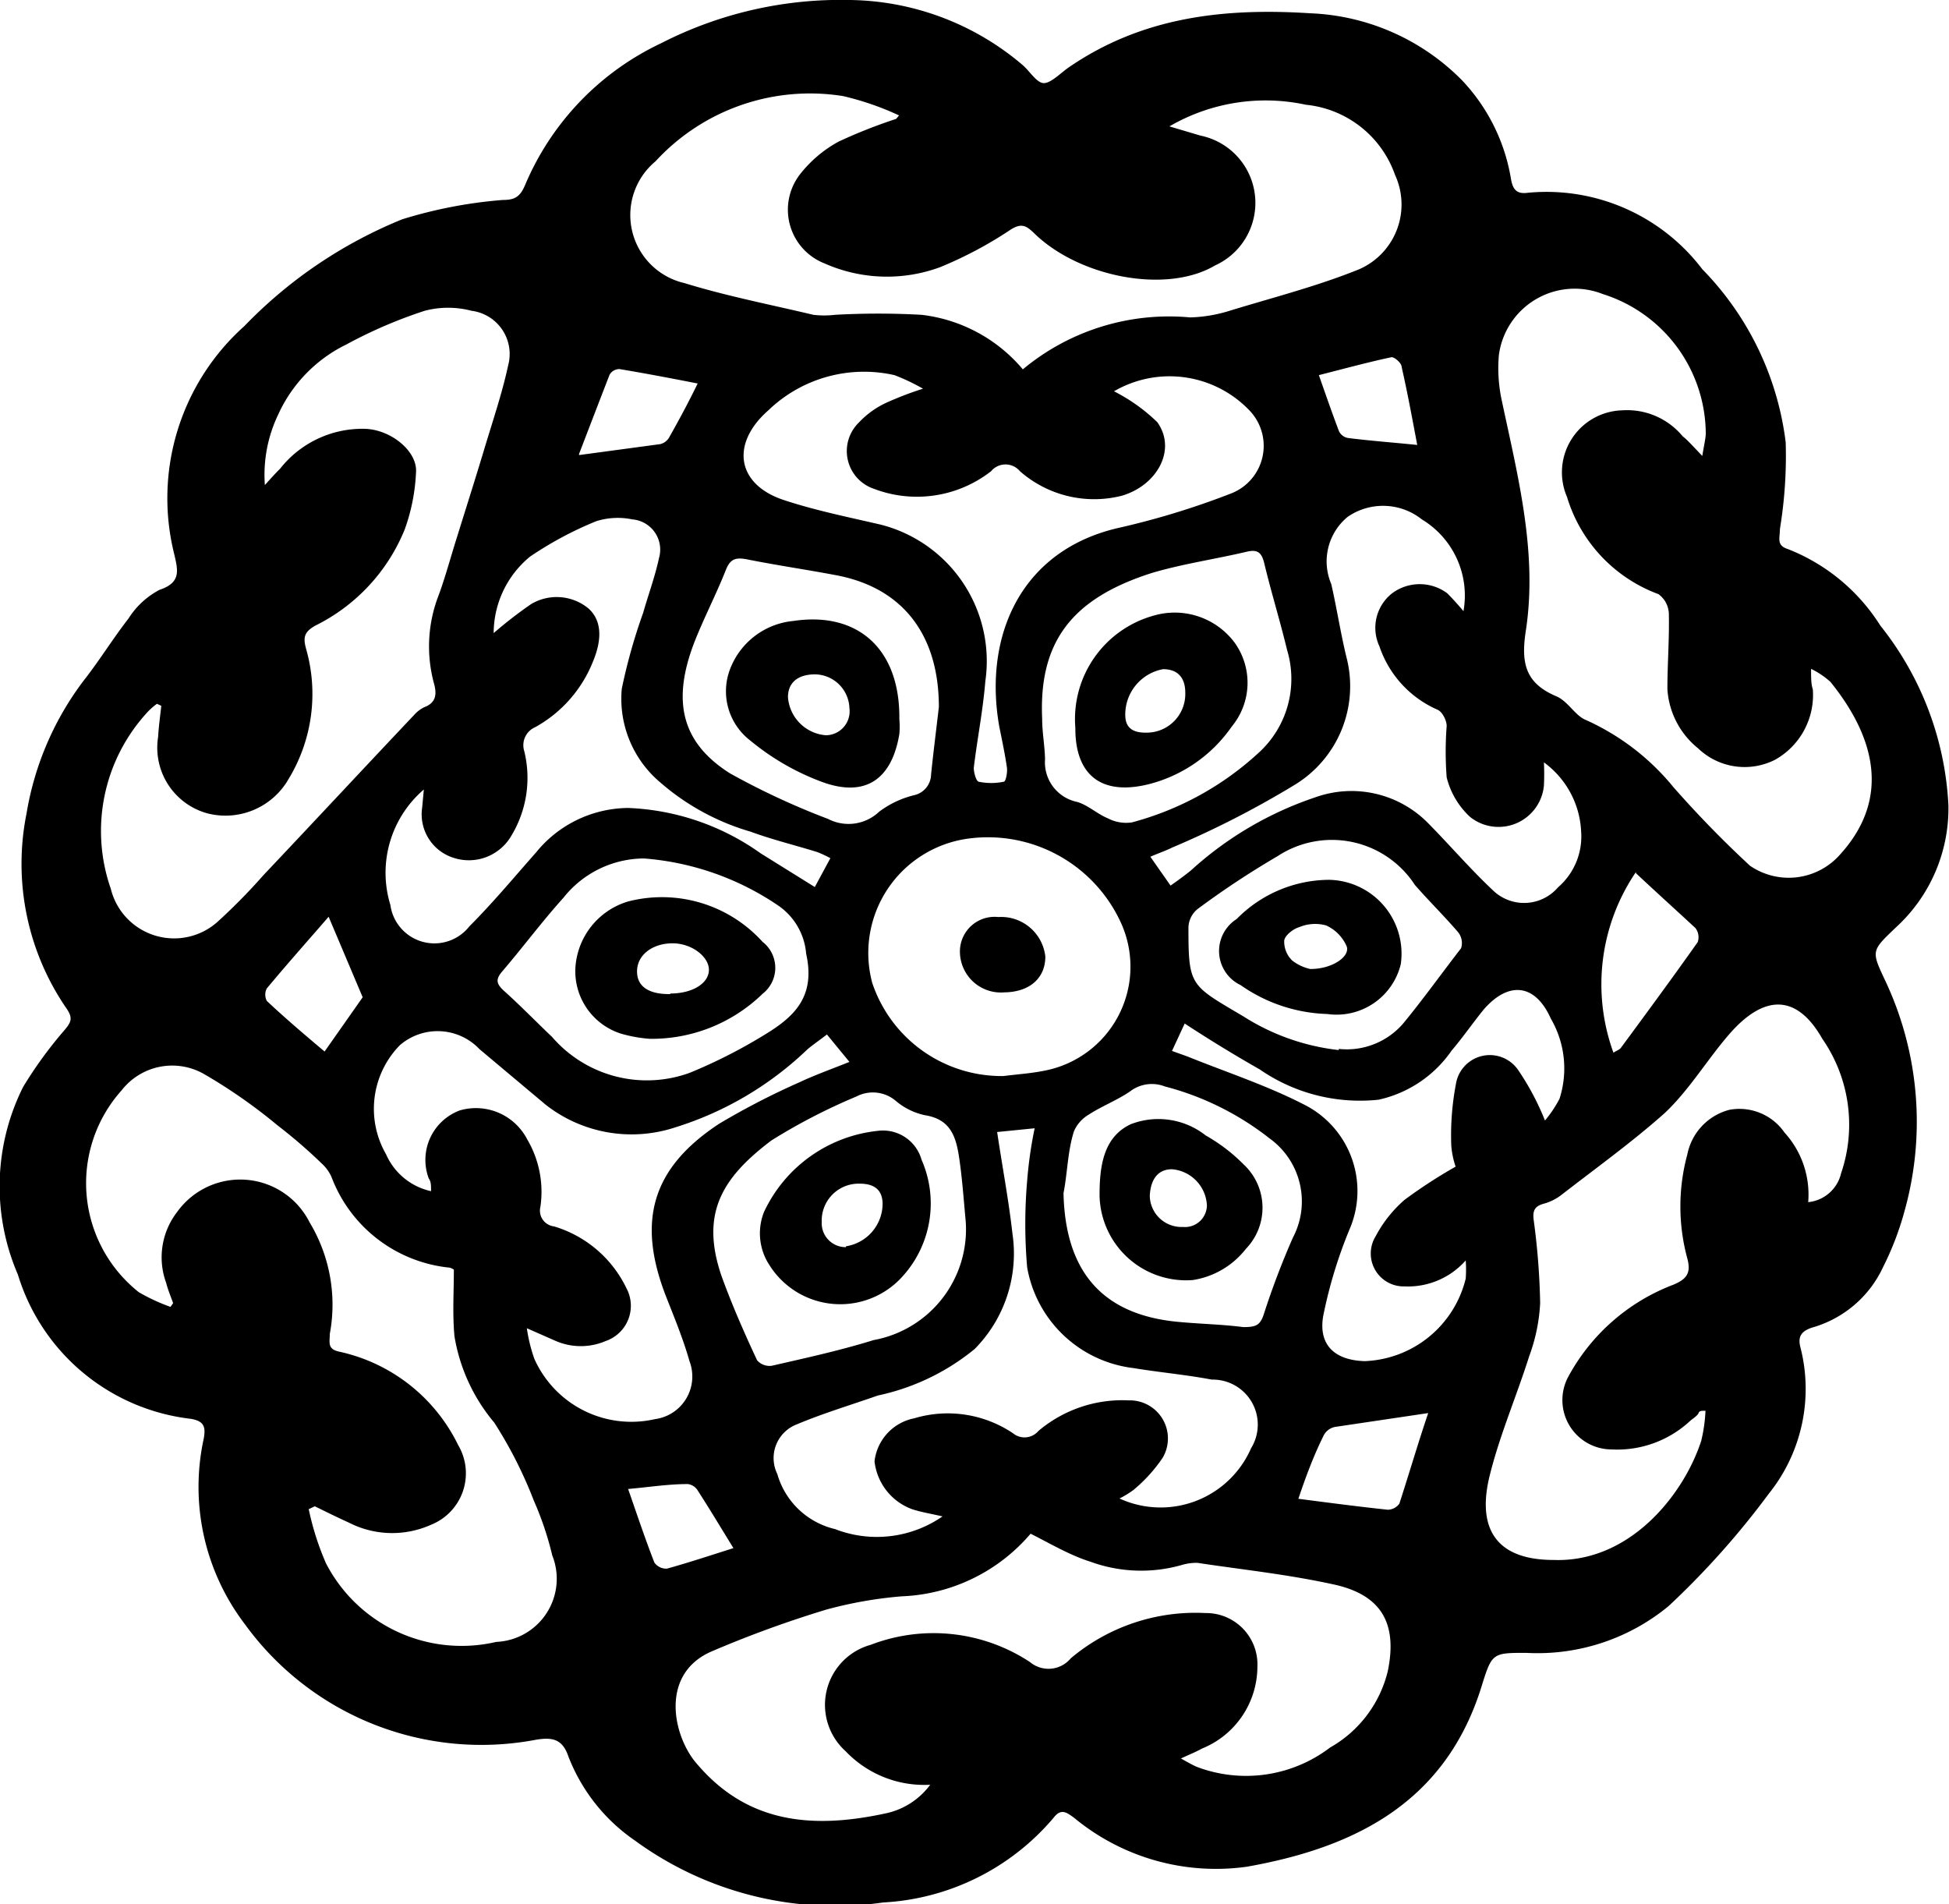 <?xml version="1.0" encoding="UTF-8"?>
<svg data-bbox="-0.013 -0.004 67.544 66.052" viewBox="0 0 67.55 65.99" xmlns="http://www.w3.org/2000/svg" data-type="shape">
    <g>
        <g>
            <path d="M52.9 57.28c-1.17 0-1.19 0-1.55 1.16-1.24 4-4.35 5.58-8.13 6.25a7.71 7.71 0 0 1-6-1.7c-.24-.17-.44-.34-.7 0a8.32 8.32 0 0 1-5.91 2.94A11.77 11.77 0 0 1 22 63.78a6.28 6.28 0 0 1-2.3-2.91c-.2-.58-.52-.68-1.12-.58a10.12 10.12 0 0 1-10.09-4 7.85 7.85 0 0 1-1.43-6.43c.08-.43 0-.61-.44-.69a7.12 7.12 0 0 1-6-5 7.7 7.7 0 0 1 .18-6.5 14.39 14.39 0 0 1 1.46-2c.2-.25.27-.38.06-.7a8.84 8.84 0 0 1-1.4-6.78 10.44 10.44 0 0 1 2-4.63c.54-.69 1-1.44 1.53-2.12a2.83 2.83 0 0 1 1.08-1c.75-.25.64-.67.51-1.23a8 8 0 0 1 2.43-7.91 15.92 15.92 0 0 1 5.47-3.7 16 16 0 0 1 3.48-.67c.4 0 .6-.09.78-.52a9.52 9.52 0 0 1 4.71-4.91A13.65 13.65 0 0 1 29.45 0a9.4 9.4 0 0 1 6 2.26c.25.22.48.61.72.62s.57-.33.85-.53C39.58.58 42.43.27 45.41.46a7.82 7.82 0 0 1 5.25 2.31 6.5 6.5 0 0 1 1.71 3.44c.07.39.22.52.59.47A6.78 6.78 0 0 1 59 9.33a10.38 10.38 0 0 1 2.89 6 15.57 15.57 0 0 1-.2 3c0 .33-.13.57.28.7a6.65 6.65 0 0 1 3.2 2.65 10.84 10.84 0 0 1 2.36 6.23 5.59 5.59 0 0 1-1.81 4.22c-.89.85-.87.81-.34 1.94A11.48 11.48 0 0 1 66 42a10.2 10.2 0 0 1-.73 1.9 3.87 3.87 0 0 1-2.44 2.1c-.39.12-.53.31-.43.69a5.8 5.8 0 0 1-1.1 5.08 28.54 28.54 0 0 1-3.47 3.89 7.14 7.14 0 0 1-4.93 1.62ZM40.53 4.38l1.08.32a2.38 2.38 0 0 1 .5 4.5c-1.69 1-4.72.4-6.27-1.12-.28-.27-.44-.35-.8-.13a13.87 13.87 0 0 1-2.46 1.31 5.33 5.33 0 0 1-4-.13 2 2 0 0 1-.86-3.08 4.33 4.33 0 0 1 1.34-1.14 17.78 17.78 0 0 1 2-.79l.1-.12a9.91 9.91 0 0 0-1.94-.67 7.27 7.27 0 0 0-6.5 2.26 2.42 2.42 0 0 0 1 4.22c1.46.45 3 .75 4.47 1.1a3.2 3.2 0 0 0 .75 0 26.93 26.93 0 0 1 3 0 5.4 5.4 0 0 1 3.51 1.89 7.92 7.92 0 0 1 5.8-1.8 5.06 5.06 0 0 0 1.43-.25c1.48-.45 3-.84 4.43-1.42a2.45 2.45 0 0 0 1.24-3.27 3.66 3.66 0 0 0-3.09-2.43 6.63 6.63 0 0 0-4.73.75Zm-4.81 48.77a6.18 6.18 0 0 1-4.46 2.17 14.37 14.37 0 0 0-2.62.46 38.44 38.44 0 0 0-4 1.46C22.93 58 23.29 60 24.05 61c1.74 2.15 4 2.41 6.61 1.85a2.58 2.58 0 0 0 1.58-1 3.76 3.76 0 0 1-2.93-1.16 2.16 2.16 0 0 1 .87-3.69 6.07 6.07 0 0 1 5.52.6 1 1 0 0 0 1.41-.13 6.71 6.71 0 0 1 4.67-1.57 1.78 1.78 0 0 1 1.8 1.86 3.07 3.07 0 0 1-1.93 2.84c-.19.11-.4.19-.72.34.27.15.41.23.55.29a4.81 4.81 0 0 0 4.62-.67 4.17 4.17 0 0 0 2-2.65c.34-1.65-.22-2.64-1.87-3s-3.15-.51-4.73-.75a1.81 1.81 0 0 0-.56.08 5.13 5.13 0 0 1-3.15-.12c-.7-.22-1.34-.6-2.07-.97ZM5.59 24.46l-.15-.07a2.21 2.21 0 0 0-.32.28 6.07 6.07 0 0 0-1.28 6.13 2.26 2.26 0 0 0 3.76 1.09 20.23 20.23 0 0 0 1.52-1.55c1.75-1.85 3.48-3.71 5.23-5.56a1.14 1.14 0 0 1 .35-.27c.43-.16.44-.47.34-.83a4.89 4.89 0 0 1 .17-3.07c.24-.66.42-1.34.63-2 .31-1 .63-2 .93-3s.64-2 .84-2.94a1.51 1.51 0 0 0-1.27-1.9 3.18 3.18 0 0 0-1.62 0A16.23 16.23 0 0 0 12 11.94a5 5 0 0 0-2.36 2.43 4.83 4.83 0 0 0-.46 2.44c.25-.28.39-.43.53-.57a3.63 3.63 0 0 1 2.89-1.38c.91 0 1.85.75 1.82 1.48a6.69 6.69 0 0 1-.39 2 6.4 6.4 0 0 1-3.1 3.34c-.39.22-.43.41-.32.81A5.68 5.68 0 0 1 10 27a2.52 2.52 0 0 1-2.8 1.19 2.36 2.36 0 0 1-1.72-2.65c.02-.35.07-.72.11-1.08ZM15.73 44a.42.42 0 0 0-.15-.07 4.9 4.9 0 0 1-4.09-3.14 1.39 1.39 0 0 0-.33-.46A17.92 17.92 0 0 0 9.62 39a18.5 18.5 0 0 0-2.55-1.78 2.22 2.22 0 0 0-2.85.56 4.82 4.82 0 0 0 .59 7 6.51 6.51 0 0 0 1.1.51l.09-.13c-.08-.23-.18-.46-.24-.7A2.57 2.57 0 0 1 6.14 42a2.69 2.69 0 0 1 4.59.36 5.52 5.52 0 0 1 .7 3.87c0 .29-.09.52.32.61a6 6 0 0 1 4.13 3.24 1.92 1.92 0 0 1-.94 2.76 3.29 3.29 0 0 1-2.84-.07c-.4-.18-.8-.38-1.19-.57l-.21.1a9.6 9.6 0 0 0 .6 1.88 5.29 5.29 0 0 0 5.9 2.72 2.19 2.19 0 0 0 1.94-3 11 11 0 0 0-.64-1.9 14.88 14.88 0 0 0-1.37-2.7 6.21 6.21 0 0 1-1.38-3c-.07-.77-.02-1.51-.02-2.3ZM59 15.8c.06-.38.11-.57.12-.76a5.1 5.1 0 0 0-3.57-4.85 2.65 2.65 0 0 0-3.6 2.11 5.24 5.24 0 0 0 .1 1.58c.56 2.64 1.25 5.29.83 8-.17 1.12 0 1.8 1.06 2.25.39.16.65.66 1 .81A8.31 8.31 0 0 1 58 27.28 37.14 37.14 0 0 0 60.65 30a2.37 2.37 0 0 0 3.11-.37c1.83-2 1.17-4.16-.32-6a2.82 2.82 0 0 0-.67-.45c0 .34 0 .52.06.71a2.57 2.57 0 0 1-1.31 2.44 2.33 2.33 0 0 1-2.67-.4 2.86 2.86 0 0 1-1.06-2.05c0-.87.07-1.74.05-2.61a.87.87 0 0 0-.36-.68 5.19 5.19 0 0 1-3.17-3.37 2.15 2.15 0 0 1 1.91-3 2.5 2.5 0 0 1 2.1.9c.18.14.36.35.68.68Zm.14 33.09c-.19 0-.24 0-.27.08s-.18.18-.28.26a3.71 3.71 0 0 1-2.74 1 1.71 1.71 0 0 1-1.49-2.53A6.94 6.94 0 0 1 58 44.52c.48-.2.61-.42.48-.91a6.87 6.87 0 0 1 0-3.6 2 2 0 0 1 1.46-1.55 1.9 1.9 0 0 1 1.91.79 3.19 3.19 0 0 1 .82 2.41 1.3 1.3 0 0 0 1.14-1 5.22 5.22 0 0 0-.65-4.66c-.88-1.55-2-1.55-3.2-.19-.78.89-1.4 1.95-2.26 2.76-1.12 1-2.4 1.92-3.61 2.86a1.78 1.78 0 0 1-.57.28c-.34.09-.41.25-.36.6a24.68 24.68 0 0 1 .22 2.85A6.18 6.18 0 0 1 53 47c-.43 1.36-1 2.68-1.35 4.06-.52 2 .29 3 2.19 3 2.64.1 4.51-2.25 5.12-4.12a5.34 5.34 0 0 0 .15-1.05ZM38.61 13.56a6.16 6.16 0 0 1 1.5 1.07c.68.95 0 2.19-1.23 2.55a3.9 3.9 0 0 1-3.53-.85.65.65 0 0 0-1 0 4.18 4.18 0 0 1-4.06.61 1.38 1.38 0 0 1-.52-2.3 3.07 3.07 0 0 1 .92-.67 11.61 11.61 0 0 1 1.3-.5A7.13 7.13 0 0 0 31 13a4.78 4.78 0 0 0-4.37 1.22c-1.32 1.16-1.1 2.57.54 3.11 1.09.36 2.23.59 3.35.85a4.88 4.88 0 0 1 3.63 5.43c-.08 1-.28 2-.4 3 0 .16.08.46.17.48a2.13 2.13 0 0 0 .87 0c.07 0 .13-.32.11-.48-.07-.49-.18-1-.27-1.45-.55-3.16.78-6.13 4.2-6.88a27.44 27.44 0 0 0 3.84-1.18 1.77 1.77 0 0 0 .65-2.86 3.83 3.83 0 0 0-4.71-.68Zm-5.9 39c-.48-.11-.8-.16-1.1-.26a2 2 0 0 1-1.3-1.66 1.72 1.72 0 0 1 1.38-1.49 4.05 4.05 0 0 1 3.42.52.63.63 0 0 0 .88-.08 4.5 4.5 0 0 1 3.13-1.06 1.32 1.32 0 0 1 1.17 2 5.35 5.35 0 0 1-1 1.1 3.18 3.18 0 0 1-.49.3 3.42 3.42 0 0 0 4.56-1.74A1.56 1.56 0 0 0 42 47.81c-.9-.17-1.81-.25-2.72-.4a4.25 4.25 0 0 1-3.68-3.49 17.44 17.44 0 0 1 0-3 14.48 14.48 0 0 1 .26-1.82l-1.3.13c.18 1.21.4 2.36.53 3.52a4.7 4.7 0 0 1-1.31 4 7.86 7.86 0 0 1-3.35 1.61c-.94.33-1.91.62-2.81 1a1.25 1.25 0 0 0-.68 1.72 2.73 2.73 0 0 0 2 1.91 4 4 0 0 0 3.77-.47Zm-4.05-16.71c-.27.21-.48.35-.67.51a11.59 11.59 0 0 1-4.59 2.71 4.83 4.83 0 0 1-4.48-.78l-2.3-1.93a2 2 0 0 0-2.76-.14 3.15 3.15 0 0 0-.48 3.78 2.22 2.22 0 0 0 1.56 1.28c0-.21 0-.33-.08-.44a1.83 1.83 0 0 1 1.08-2.36 2 2 0 0 1 2.33 1 3.58 3.58 0 0 1 .46 2.34.55.55 0 0 0 .47.68 4.08 4.08 0 0 1 2.51 2.14 1.29 1.29 0 0 1-.71 1.83 2.19 2.19 0 0 1-1.74 0l-1-.44a5.47 5.47 0 0 0 .26 1.06 3.68 3.68 0 0 0 4.18 2.09 1.49 1.49 0 0 0 1.2-2c-.21-.74-.5-1.45-.78-2.16-1.07-2.67-.55-4.53 1.81-6.08a25.88 25.88 0 0 1 2.77-1.43c.55-.26 1.12-.46 1.74-.71Zm6.12 1.44c.47-.06.94-.09 1.39-.18A3.67 3.67 0 0 0 38.86 32a5.07 5.07 0 0 0-5.29-2.94 4 4 0 0 0-3.34 5 4.73 4.73 0 0 0 4.55 3.23Zm-6-7.55a4.07 4.07 0 0 0-.45-.21c-.77-.24-1.56-.43-2.32-.71a8.27 8.27 0 0 1-3.12-1.7 3.79 3.79 0 0 1-1.34-3.25 19.48 19.48 0 0 1 .74-2.63c.18-.63.41-1.25.55-1.9a1.05 1.05 0 0 0-.92-1.34 2.5 2.5 0 0 0-1.25.06 12.39 12.39 0 0 0-2.3 1.23 3.44 3.44 0 0 0-1.26 2.65 14.73 14.73 0 0 1 1.29-1 1.73 1.73 0 0 1 2 .15c.45.41.48 1.05.15 1.84a4.49 4.49 0 0 1-2 2.27.68.68 0 0 0-.38.83A3.88 3.88 0 0 1 17.7 29a1.7 1.7 0 0 1-1.94.74A1.58 1.58 0 0 1 14.63 28l.06-.64a3.8 3.8 0 0 0-1.16 4 1.54 1.54 0 0 0 2.74.74c.81-.81 1.55-1.7 2.31-2.56A4.15 4.15 0 0 1 21.77 28a8.47 8.47 0 0 1 4.59 1.57l1.88 1.17Zm21.94-8.55A3.08 3.08 0 0 0 49.28 18a2.16 2.16 0 0 0-2.57-.09 2 2 0 0 0-.57 2.33c.19.83.32 1.68.52 2.51a4 4 0 0 1-1.79 4.45 32.51 32.51 0 0 1-4.24 2.17c-.22.11-.46.19-.76.32l.7 1c.27-.19.49-.35.7-.52a12.12 12.12 0 0 1 4.32-2.54 3.72 3.72 0 0 1 3.91.9c.76.77 1.47 1.6 2.26 2.34a1.55 1.55 0 0 0 2.24-.12 2.33 2.33 0 0 0 .8-1.94 3.14 3.14 0 0 0-1.29-2.39 8 8 0 0 1 0 .81 1.58 1.58 0 0 1-2.56 1.08 2.78 2.78 0 0 1-.81-1.37 11.69 11.69 0 0 1 0-1.78c0-.2-.16-.51-.33-.57a3.68 3.68 0 0 1-2-2.19 1.52 1.52 0 0 1 .44-1.84 1.6 1.6 0 0 1 1.91 0 9.25 9.25 0 0 1 .57.63Zm2.82 17.65a4.2 4.2 0 0 0 .51-.76 3.43 3.43 0 0 0-.3-2.78c-.55-1.23-1.48-1.3-2.34-.3-.37.46-.71.95-1.1 1.41a4.16 4.16 0 0 1-2.53 1.7 6.11 6.11 0 0 1-4.12-1.05c-.86-.49-1.7-1-2.6-1.59l-.44.95.53.19c1.36.55 2.75 1 4.07 1.68a3.35 3.35 0 0 1 1.55 4.32 16.11 16.11 0 0 0-.91 3c-.17 1 .4 1.53 1.44 1.56a3.75 3.75 0 0 0 3.5-2.86 4.33 4.33 0 0 0 0-.63 2.67 2.67 0 0 1-2.12.9 1.14 1.14 0 0 1-1-1.74 4.39 4.39 0 0 1 1-1.26 17.38 17.38 0 0 1 1.77-1.15 3 3 0 0 1-.15-.72 9.47 9.47 0 0 1 .16-2.14 1.19 1.19 0 0 1 2.17-.47 9 9 0 0 1 .92 1.74Zm-21-14.34c0-2.5-1.25-4.12-3.53-4.56-1.05-.2-2.1-.35-3.14-.56-.39-.07-.57 0-.72.39-.33.83-.74 1.62-1.07 2.45-.78 2-.52 3.48 1.22 4.58a25.63 25.63 0 0 0 3.4 1.58 1.54 1.54 0 0 0 1.77-.25 3.33 3.33 0 0 1 1.2-.57.75.75 0 0 0 .6-.72c.08-.78.18-1.56.27-2.34Zm.93 17.82c-.07-.74-.12-1.49-.23-2.22s-.31-1.31-1.17-1.45a2.29 2.29 0 0 1-1-.48 1.23 1.23 0 0 0-1.39-.17 20.41 20.41 0 0 0-2.94 1.52C25 40.83 24.28 42.07 25 44.2c.36 1 .8 2 1.24 2.94a.57.57 0 0 0 .51.19c1.18-.27 2.37-.53 3.53-.89a3.9 3.9 0 0 0 3.19-4.12Zm2.65-17.41c0 .47.09.93.1 1.4a1.4 1.4 0 0 0 1.11 1.48c.38.11.7.42 1.07.57a1.36 1.36 0 0 0 .83.14 10.42 10.42 0 0 0 4.38-2.4 3.46 3.46 0 0 0 1-3.57c-.24-1-.55-2-.79-3-.09-.38-.23-.5-.61-.41-1.1.26-2.23.42-3.3.74-2.75.88-3.91 2.37-3.79 5.05Zm-13.8 4.84a3.58 3.58 0 0 0-2.79 1.36c-.74.82-1.4 1.71-2.12 2.55-.25.29-.2.44.06.68.57.51 1.1 1.06 1.66 1.59a4.34 4.34 0 0 0 4.77 1.25 17.94 17.94 0 0 0 2.55-1.29c1.05-.63 1.83-1.32 1.49-2.84a2.24 2.24 0 0 0-1-1.69 9.57 9.57 0 0 0-4.62-1.61Zm14.54 11.6c.06 2.7 1.33 4.18 3.88 4.45.78.08 1.57.09 2.35.19.43 0 .59-.05.72-.47a27.57 27.57 0 0 1 1-2.63 2.69 2.69 0 0 0-.81-3.44 9.89 9.89 0 0 0-3.63-1.8 1.24 1.24 0 0 0-1.2.17c-.45.31-1 .52-1.44.81a1.23 1.23 0 0 0-.51.58c-.22.7-.22 1.42-.36 2.14Zm9.54-5a2.58 2.58 0 0 0 2.24-.89c.69-.84 1.32-1.72 2-2.6a.6.6 0 0 0-.1-.55c-.48-.56-1-1.07-1.5-1.64a3.43 3.43 0 0 0-4.76-1 30.13 30.13 0 0 0-2.77 1.83.86.86 0 0 0-.32.63c0 2.06.06 2 1.9 3.09a7.75 7.75 0 0 0 3.31 1.17Zm10.3-6.13a6.92 6.92 0 0 0-.78 6.26c.13-.08.22-.11.26-.17.9-1.22 1.79-2.43 2.66-3.66a.52.52 0 0 0-.08-.49c-.68-.63-1.4-1.28-2.06-1.9ZM45 51.94c1 .13 2.07.27 3.1.38a.51.51 0 0 0 .4-.21c.35-1.08.67-2.17 1-3.14l-3.23.48a.57.57 0 0 0-.38.27c-.36.72-.63 1.45-.89 2.22ZM11.39 31.77c-.71.82-1.44 1.64-2.14 2.48a.46.46 0 0 0 0 .44c.64.6 1.31 1.17 2 1.75l1.32-1.88Zm8.68-16 2.82-.38a.5.5 0 0 0 .29-.21c.34-.6.67-1.21 1-1.89-.92-.18-1.81-.35-2.71-.5a.4.4 0 0 0-.34.19c-.35.9-.71 1.84-1.06 2.75ZM45.71 13c.24.68.46 1.32.7 1.95a.43.43 0 0 0 .32.23c.8.1 1.62.16 2.39.24-.16-.84-.33-1.78-.54-2.7 0-.14-.26-.36-.36-.34-.84.18-1.68.41-2.51.62ZM25.42 53.65c-.42-.68-.82-1.35-1.24-2a.47.47 0 0 0-.34-.22c-.69 0-1.37.11-2.07.17.31.89.59 1.73.91 2.55a.5.5 0 0 0 .44.21c.79-.22 1.57-.48 2.3-.71Z"/>
            <path d="M34.81 34.39A1.42 1.42 0 0 1 33.27 33a1.2 1.2 0 0 1 1.33-1.22 1.54 1.54 0 0 1 1.63 1.37c0 .76-.56 1.23-1.42 1.24Z"/>
            <path d="M31.17 24.92a2.87 2.87 0 0 1 0 .52c-.26 1.56-1.17 2.22-2.7 1.65A8.55 8.55 0 0 1 26 25.66a2.15 2.15 0 0 1-.69-2.49 2.61 2.61 0 0 1 2.18-1.65c2.26-.34 3.71.99 3.68 3.4Zm-1.73-.38a1.21 1.21 0 0 0-1.19-1.17c-.59 0-.94.28-.94.79a1.43 1.43 0 0 0 1.31 1.32.83.83 0 0 0 .82-.94Z"/>
            <path d="M30.42 39.19a1.39 1.39 0 0 1 1.52 1 3.76 3.76 0 0 1-.62 4 2.9 2.9 0 0 1-4.66-.36 2 2 0 0 1-.18-1.83 4.92 4.92 0 0 1 3.94-2.81Zm-1.1 4a1.5 1.5 0 0 0 1.27-1.46c0-.53-.33-.71-.79-.71a1.28 1.28 0 0 0-1.32 1.33.83.83 0 0 0 .84.87Z"/>
            <path d="M37.27 25.22A3.72 3.72 0 0 1 40 21.33a2.59 2.59 0 0 1 2.79.94 2.38 2.38 0 0 1-.1 2.91 5 5 0 0 1-2.89 2c-1.63.4-2.54-.32-2.53-1.96Zm2.49.17A1.34 1.34 0 0 0 41.08 24c0-.49-.24-.81-.77-.81A1.6 1.6 0 0 0 39 24.77c0 .51.33.63.76.62Z"/>
            <path d="M22.52 36a4.84 4.84 0 0 1-1-.18 2.27 2.27 0 0 1-1.58-2.23 2.56 2.56 0 0 1 1.83-2.35 4.7 4.7 0 0 1 4.66 1.4 1.14 1.14 0 0 1 0 1.8A5.51 5.51 0 0 1 22.52 36Zm.71-1.57c.77 0 1.33-.35 1.34-.81s-.59-.93-1.26-.93-1.21.38-1.23.94.41.83 1.15.82Z"/>
            <path d="M41.34 44.36a3 3 0 0 1-3.23-2.9v-.06c0-1 .14-2 1.08-2.44a2.65 2.65 0 0 1 2.6.39 6 6 0 0 1 1.31 1 2.05 2.05 0 0 1 .08 2.93 2.89 2.89 0 0 1-1.84 1.08Zm.49-2.59a1.32 1.32 0 0 0-1.21-1.25c-.55 0-.75.44-.77.93A1.1 1.1 0 0 0 41 42.52a.76.76 0 0 0 .83-.75Z"/>
            <path d="M46 35.14a5.51 5.51 0 0 1-3-1 1.31 1.31 0 0 1-.14-2.29 4.52 4.52 0 0 1 3.2-1.36 2.56 2.56 0 0 1 2.49 2.92A2.29 2.29 0 0 1 46 35.14Zm-.57-1.56c.72 0 1.35-.41 1.25-.77a1.4 1.4 0 0 0-.72-.74 1.43 1.43 0 0 0-.93.06c-.21.06-.49.28-.52.46a.91.91 0 0 0 .28.7 1.58 1.58 0 0 0 .62.29Z"/>
        </g>
    </g>
</svg>
